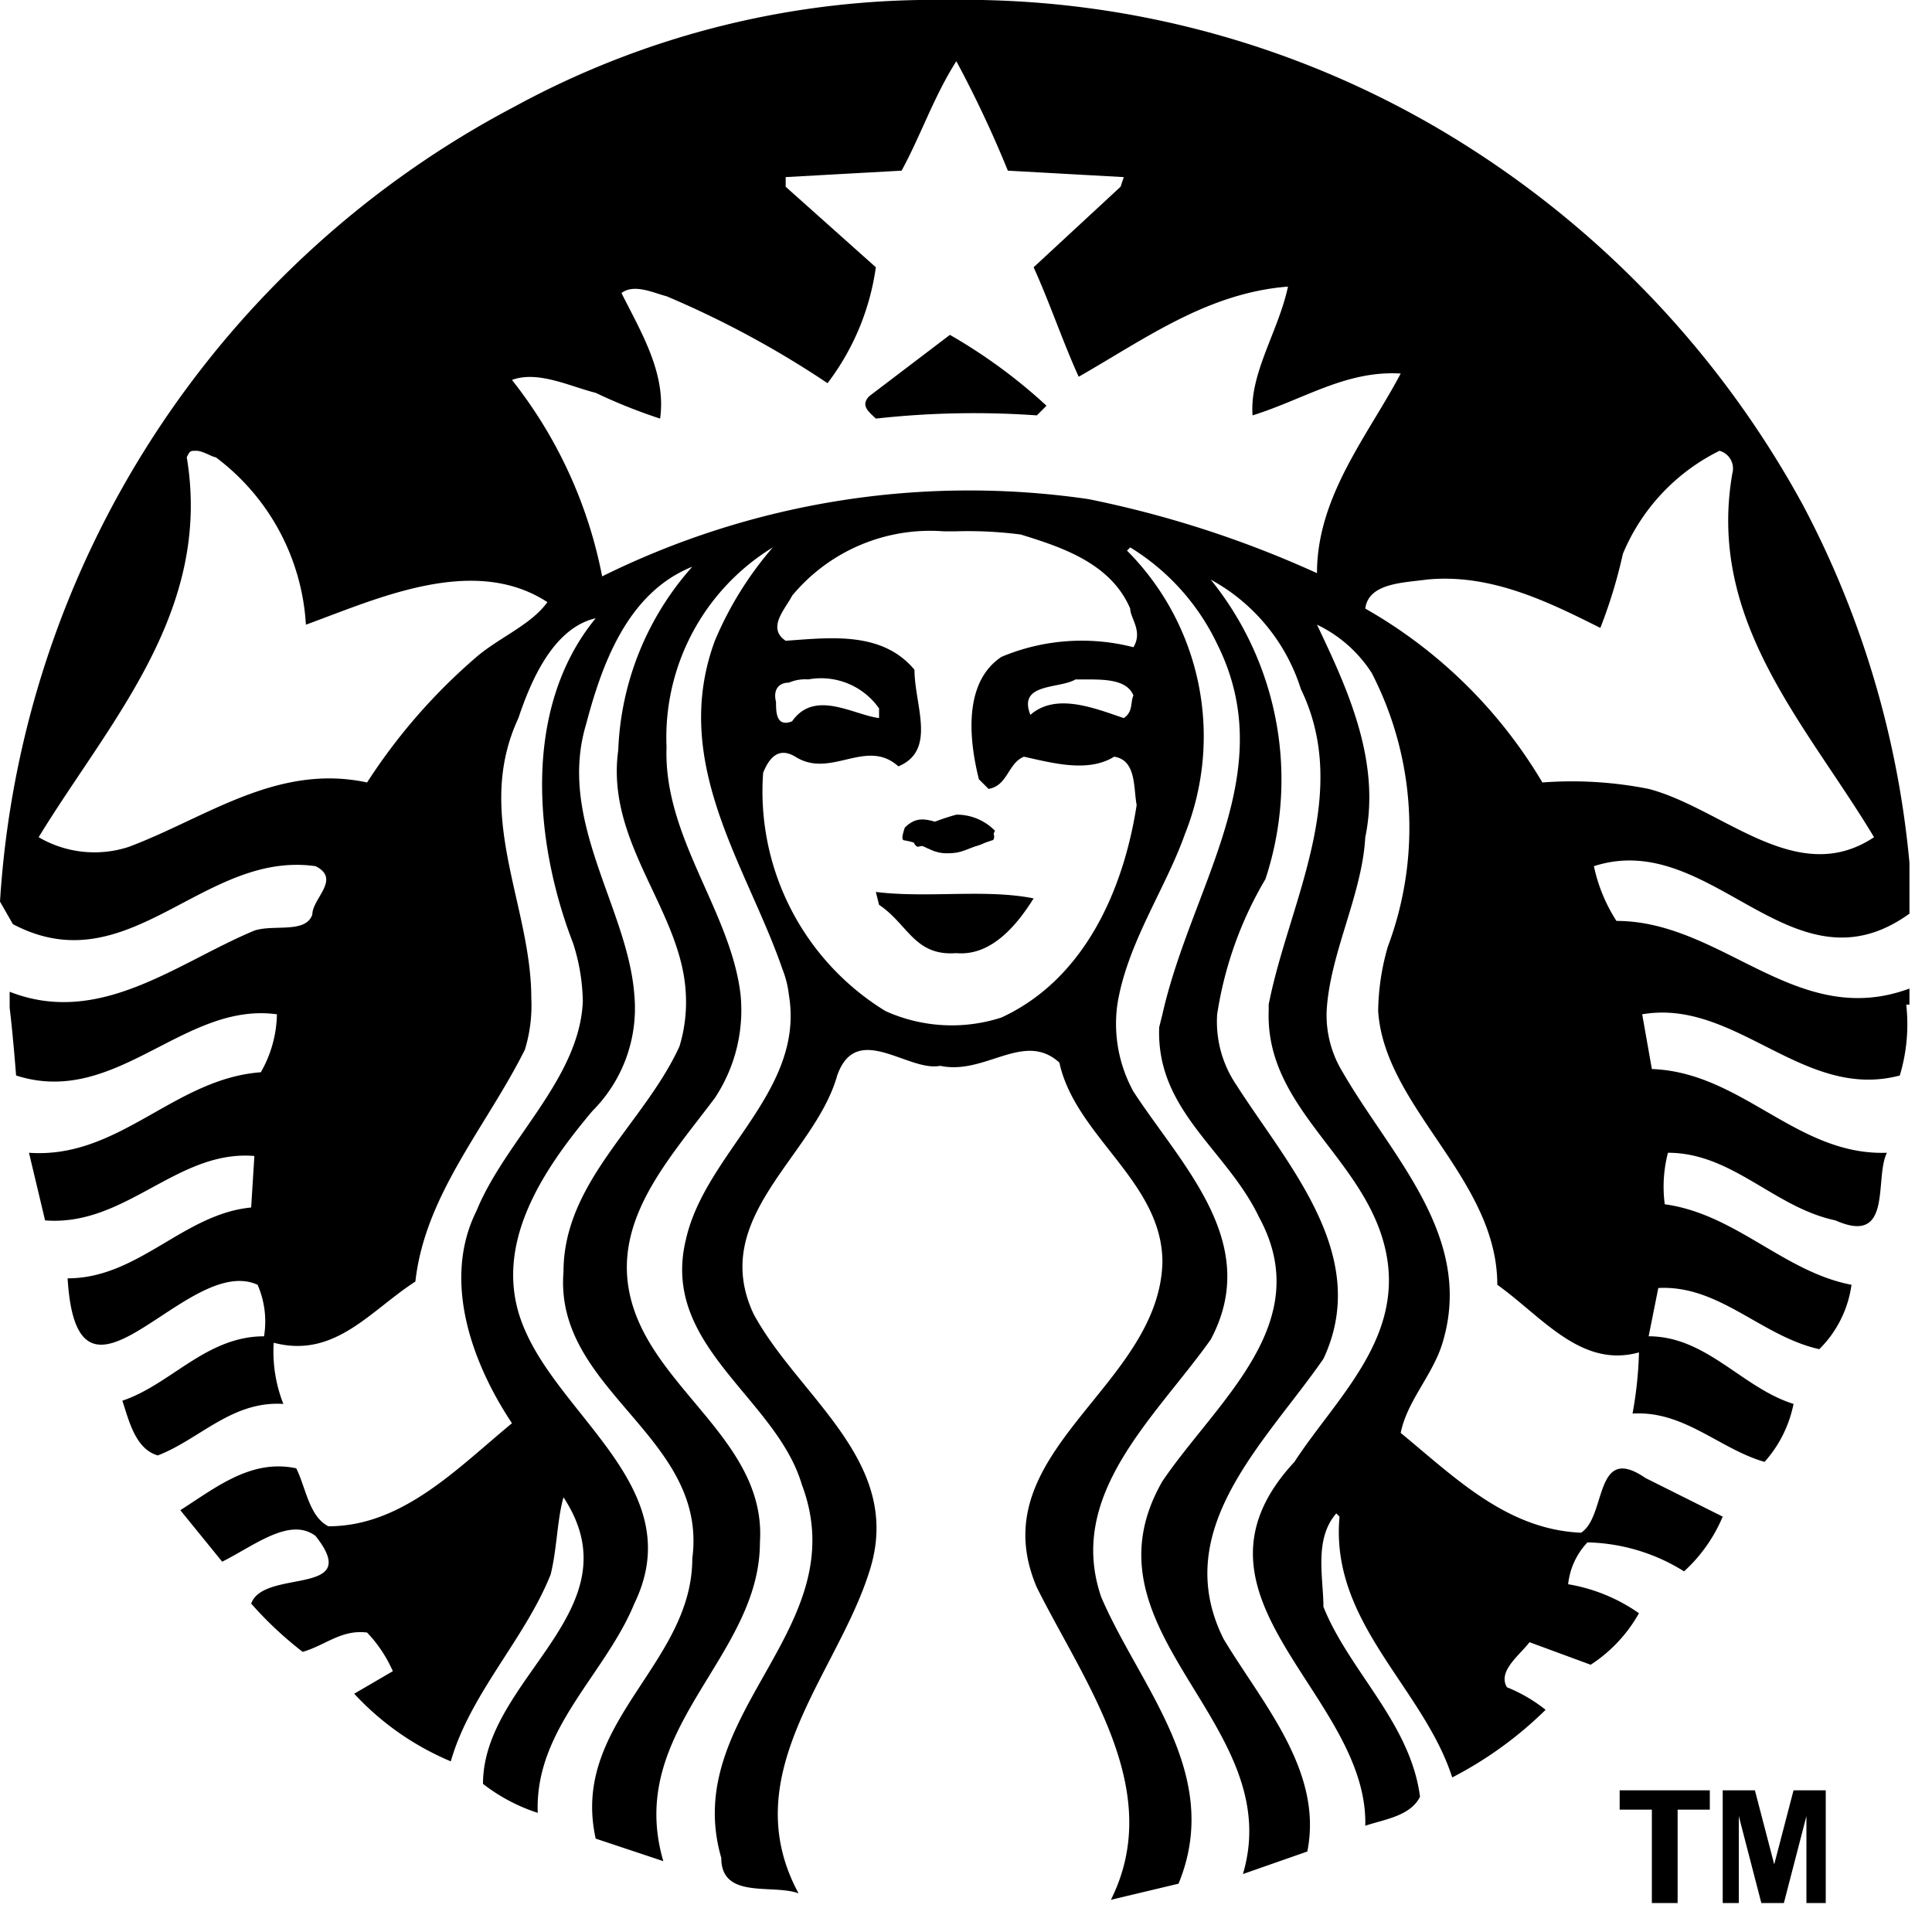 <svg id="Layer_1" data-name="Layer 1" xmlns="http://www.w3.org/2000/svg" xmlns:xlink="http://www.w3.org/1999/xlink" width="60" height="60" viewBox="0 0 60 60"><defs><style>.cls-1{fill:none;}.cls-2{clip-path:url(#clip-path);}</style><clipPath id="clip-path"><rect class="cls-1" width="59.3" height="59.1"/></clipPath></defs><g class="cls-2"><path d="M29.5,10.4a16.55,16.55,0,0,1,3,2.2l-.3.3a27.66,27.66,0,0,0-5,.1c-.2-.2-.5-.4-.2-.7ZM59.2,31.2a5.5,5.5,0,0,1-.2,2.2c-3,.8-5.1-2.4-8-1.9l.3,1.7c2.8.1,4.5,2.7,7.3,2.6-.4.8.2,2.9-1.6,2.1-1.9-.4-3.2-2.1-5.2-2.1a4.19,4.19,0,0,0-.1,1.6c2.2.3,3.7,2.1,5.8,2.5a3.48,3.48,0,0,1-1,2c-1.8-.4-3.1-2-5-1.9l-.3,1.5c1.8,0,2.9,1.6,4.5,2.1a3.82,3.82,0,0,1-.9,1.8c-1.4-.4-2.5-1.6-4.1-1.5a12.25,12.25,0,0,0,.2-1.9c-1.8.5-3-1.1-4.4-2.1,0-3.3-3.5-5.5-3.7-8.5a7.47,7.47,0,0,1,.3-2,10.49,10.49,0,0,0-.5-8.5,4.13,4.13,0,0,0-1.7-1.5c.9,1.9,2,4.2,1.5,6.6-.1,1.8-1.1,3.6-1.2,5.4a3.39,3.39,0,0,0,.5,1.9c1.5,2.6,4.1,5.1,3.1,8.4-.3,1-1.1,1.8-1.3,2.8,1.7,1.4,3.3,3,5.6,3.1.8-.5.4-2.8,2-1.7l2.4,1.2a4.82,4.82,0,0,1-1.2,1.7,5.89,5.89,0,0,0-3-.9,2.23,2.23,0,0,0-.6,1.3,5.39,5.39,0,0,1,2.2.9,4.57,4.57,0,0,1-1.5,1.6L47.5,51c-.3.4-1,.9-.7,1.4a4.73,4.73,0,0,1,1.2.7,11.93,11.93,0,0,1-2.9,2.1c-.9-2.8-3.8-4.8-3.5-8.1l-.1-.1c-.7.8-.4,2-.4,2.9.8,2,2.7,3.6,3,5.9-.3.6-1.1.7-1.7.9.1-4.1-6.1-7.1-2.2-11.3,1.3-2,3.5-3.9,2.8-6.7s-3.7-4.3-3.6-7.3v-.2c.6-3.1,2.6-6.5,1-9.8A5.89,5.89,0,0,0,37.6,18a9.87,9.87,0,0,1,1.7,9.3,11.7,11.7,0,0,0-1.5,4.2,3.5,3.5,0,0,0,.6,2.2c1.6,2.5,4.2,5.3,2.7,8.5-1.8,2.6-4.8,5.3-3.1,8.7,1.2,2,3.1,4.1,2.6,6.6l-2,.7c1.4-4.7-5.2-7.5-2.5-12.2,1.7-2.5,4.8-4.9,3-8.2-1-2.1-3.2-3.3-3.1-5.9l.1-.4c.9-4,3.7-7.5,1.7-11.5a7.1,7.1,0,0,0-2.7-3l-.1.1a8.17,8.17,0,0,1,1.8,8.8c-.6,1.7-1.8,3.4-2.1,5.3a4.37,4.37,0,0,0,.5,2.7c1.5,2.3,4,4.7,2.4,7.7-1.7,2.4-4.5,4.8-3.4,8,1.2,2.8,3.8,5.5,2.4,8.9l-2.1.5c1.7-3.4-.8-6.7-2.3-9.7-1.8-4.2,3.8-6.2,3.9-10.1,0-2.5-2.7-3.9-3.2-6.2-1.1-1-2.3.4-3.7.1-1,.2-2.6-1.4-3.2.3-.7,2.5-4,4.4-2.6,7.4,1.4,2.6,4.7,4.6,3.6,8-1,3.2-4.2,6.3-2.2,10-.8-.3-2.4.2-2.4-1.1-1.3-4.5,4.2-7.1,2.5-11.6-.8-2.7-4.4-4.3-3.6-7.6.6-2.7,3.7-4.6,3.2-7.6a3.09,3.09,0,0,0-.2-.8c-1.1-3.2-3.5-6.4-2.1-10.2A10.84,10.84,0,0,1,24,17a6.92,6.92,0,0,0-3.3,6.2c-.1,2.8,2,5.1,2.3,7.7a4.94,4.94,0,0,1-.8,3.2c-1.5,2-3.4,4-2.5,6.6s4.1,4.2,3.9,7.2c0,3.6-4.2,5.8-3,9.9l-2.1-.7c-.8-3.6,3-5.4,3-8.7.5-3.8-4.3-5.2-4-8.9,0-2.8,2.5-4.6,3.6-7a4.68,4.68,0,0,0,.2-1.6c-.1-2.6-2.5-4.7-2.1-7.6a9.07,9.07,0,0,1,2.3-5.7c-2,.8-2.8,3-3.3,4.9-.9,3,1.3,5.7,1.5,8.4a4.51,4.51,0,0,1-1.3,3.6c-1.6,1.9-3.2,4.3-2.1,6.8,1.2,2.8,5.1,5,3.4,8.5-.9,2.2-3.1,3.9-3,6.5a5.56,5.56,0,0,1-1.7-.9c0-3.3,4.8-5.4,2.5-8.9-.2.7-.2,1.6-.4,2.4-.8,2-2.5,3.7-3.1,5.8a8.62,8.62,0,0,1-3-2.1l1.2-.7a4.18,4.18,0,0,0-.8-1.2c-.8-.1-1.3.4-2,.6a11.37,11.37,0,0,1-1.6-1.5c.4-1.1,3.5-.2,2-2.1-.8-.6-1.9.3-2.9.8L5.6,46.9c1.1-.7,2.2-1.6,3.6-1.3.3.6.4,1.5,1,1.8,2.3,0,4-1.8,5.7-3.2-1.2-1.8-2.2-4.4-1.1-6.6.9-2.2,3.2-4.1,3.3-6.5a6.15,6.15,0,0,0-.3-1.8c-1.2-3.1-1.6-7.3.7-10.1-1.3.3-2,1.9-2.4,3.1-1.4,3,.4,5.8.4,8.7a4.68,4.68,0,0,1-.2,1.6c-1.2,2.4-3.1,4.5-3.4,7.2-1.4.9-2.5,2.4-4.4,1.9a4.43,4.43,0,0,0,.3,1.9c-1.6-.1-2.6,1.1-3.9,1.6-.7-.2-.9-1.1-1.1-1.7,1.5-.5,2.6-2,4.4-2A2.85,2.85,0,0,0,8,39.9c-2.2-1-5.6,4.8-5.9-.2,2.2,0,3.6-2,5.7-2.2l.1-1.6c-2.4-.2-4,2.2-6.5,2L.9,35.8c2.8.2,4.5-2.3,7.2-2.5a3.74,3.74,0,0,0,.5-1.8c-2.9-.4-5,2.9-8.1,1.9,0,0-.1-1.3-.2-2.1v-.5c2.8,1.1,5.2-.9,7.6-1.9.6-.2,1.6.1,1.8-.5,0-.5.9-1.1.1-1.5C6.3,26.4,4,30.6.4,28.7L0,28A30,30,0,0,1,16,3.3,27.16,27.16,0,0,1,29.4,0,29.12,29.12,0,0,1,45.5,4.5,30.46,30.46,0,0,1,56,15.7a29.53,29.53,0,0,1,3.4,12.6c-3.7,2.8-6.2-2.6-9.9-1.4a5.09,5.09,0,0,0,.7,1.7c3.3,0,5.6,3.4,9.1,2.1v.5ZM17,18.7c-2.3-1.5-5.3-.1-7.5.7a7,7,0,0,0-2.8-5.2c-.1,0-.4-.2-.6-.2s-.2,0-.3.2C6.6,19,3.4,22.4,1.2,26a3.43,3.43,0,0,0,2.8.3c2.4-.9,4.6-2.6,7.4-2a18,18,0,0,1,3.4-3.9C15.5,19.8,16.5,19.4,17,18.7Zm7.1,3.1c0,.3,0,.8.5.6.7-1,1.9-.2,2.7-.1V22a2.2,2.2,0,0,0-2.2-.9,1.27,1.27,0,0,0-.6.1C24.2,21.2,24,21.4,24.1,21.8Zm11-2.9c-.6-1.4-2.1-1.9-3.4-2.3a12.75,12.75,0,0,0-2-.1h-.4a5.57,5.57,0,0,0-4.7,2c-.2.4-.8,1-.2,1.4,1.4-.1,3-.3,4,.9,0,1.1.7,2.5-.5,3-1-.9-2.1.4-3.2-.3-.5-.3-.8,0-1,.5a8,8,0,0,0,3.8,7.4,5,5,0,0,0,3.6.2c2.6-1.2,3.8-4,4.2-6.6-.1-.5,0-1.4-.7-1.5-.8.5-1.9.2-2.8,0-.5.2-.5.9-1.1,1l-.3-.3c-.3-1.2-.5-3,.7-3.8a6.44,6.44,0,0,1,4.1-.3C35.5,19.6,35.1,19.2,35.1,18.9Zm-1.4,2.2h-.3c-.5.3-1.8.1-1.4,1.1.8-.7,2-.2,2.9.1.3-.2.2-.5.3-.7C35,21.1,34.3,21.1,33.7,21.1Zm9.8-9.5c-1.7-.1-3,.8-4.6,1.3-.1-1.3.8-2.6,1.1-4-2.5.2-4.4,1.6-6.5,2.8-.5-1.1-.9-2.3-1.4-3.4l2.7-2.5.1-.3-3.6-.2a35.39,35.39,0,0,0-1.6-3.4C29,3,28.6,4.2,28,5.3l-3.6.2v.3l2.8,2.5a7.7,7.7,0,0,1-1.5,3.6,30,30,0,0,0-5-2.7c-.4-.1-1-.4-1.4-.1.6,1.2,1.4,2.5,1.2,3.9a16.67,16.67,0,0,1-2-.8c-.8-.2-1.8-.7-2.6-.4a14.16,14.16,0,0,1,2.8,6.1,25.68,25.68,0,0,1,15.1-2.4,32.78,32.78,0,0,1,7.1,2.3C40.9,15.4,42.5,13.5,43.5,11.6Zm7.7,12.9c2.3.6,4.6,3.1,7,1.5-2.1-3.5-5.2-6.7-4.4-11.3a.57.57,0,0,0-.4-.7,6.24,6.24,0,0,0-3,3.2,15.46,15.46,0,0,1-.7,2.3c-1.6-.8-3.4-1.7-5.4-1.5-.7.1-1.8.1-1.9.9a15,15,0,0,1,5.5,5.4A12.22,12.22,0,0,1,51.2,24.5Zm-24,3.2.1.4c.9.6,1.1,1.6,2.4,1.5,1.1.1,1.9-.9,2.4-1.7C30.6,27.6,28.8,27.9,27.2,27.7Zm1.2-1.9c0,.2-.1.4.1.5.7-.2,2,.4,2.4-.5a1.66,1.66,0,0,0-1.2-.5A6.94,6.94,0,0,0,28.4,25.8Z"/><path d="M28.1,26.1c.6.1.8.4,1.3.4s.5-.1,1.4-.4c.1,0,.1-.2,0-.3-.6-.6-1-.2-1.3-.2-.5,0-.9-.4-1.4.1C28,26,28,26.1,28.1,26.1Z"/><path d="M51.3,59.1V56.2h-1v-.6h2.8v.6h-1v2.9Z"/><path d="M53.5,59.1V55.6h1l.6,2.3.6-2.3h1v3.5h-.6V56.4l-.7,2.7h-.7L54,56.4v2.7Z"/></g></svg>